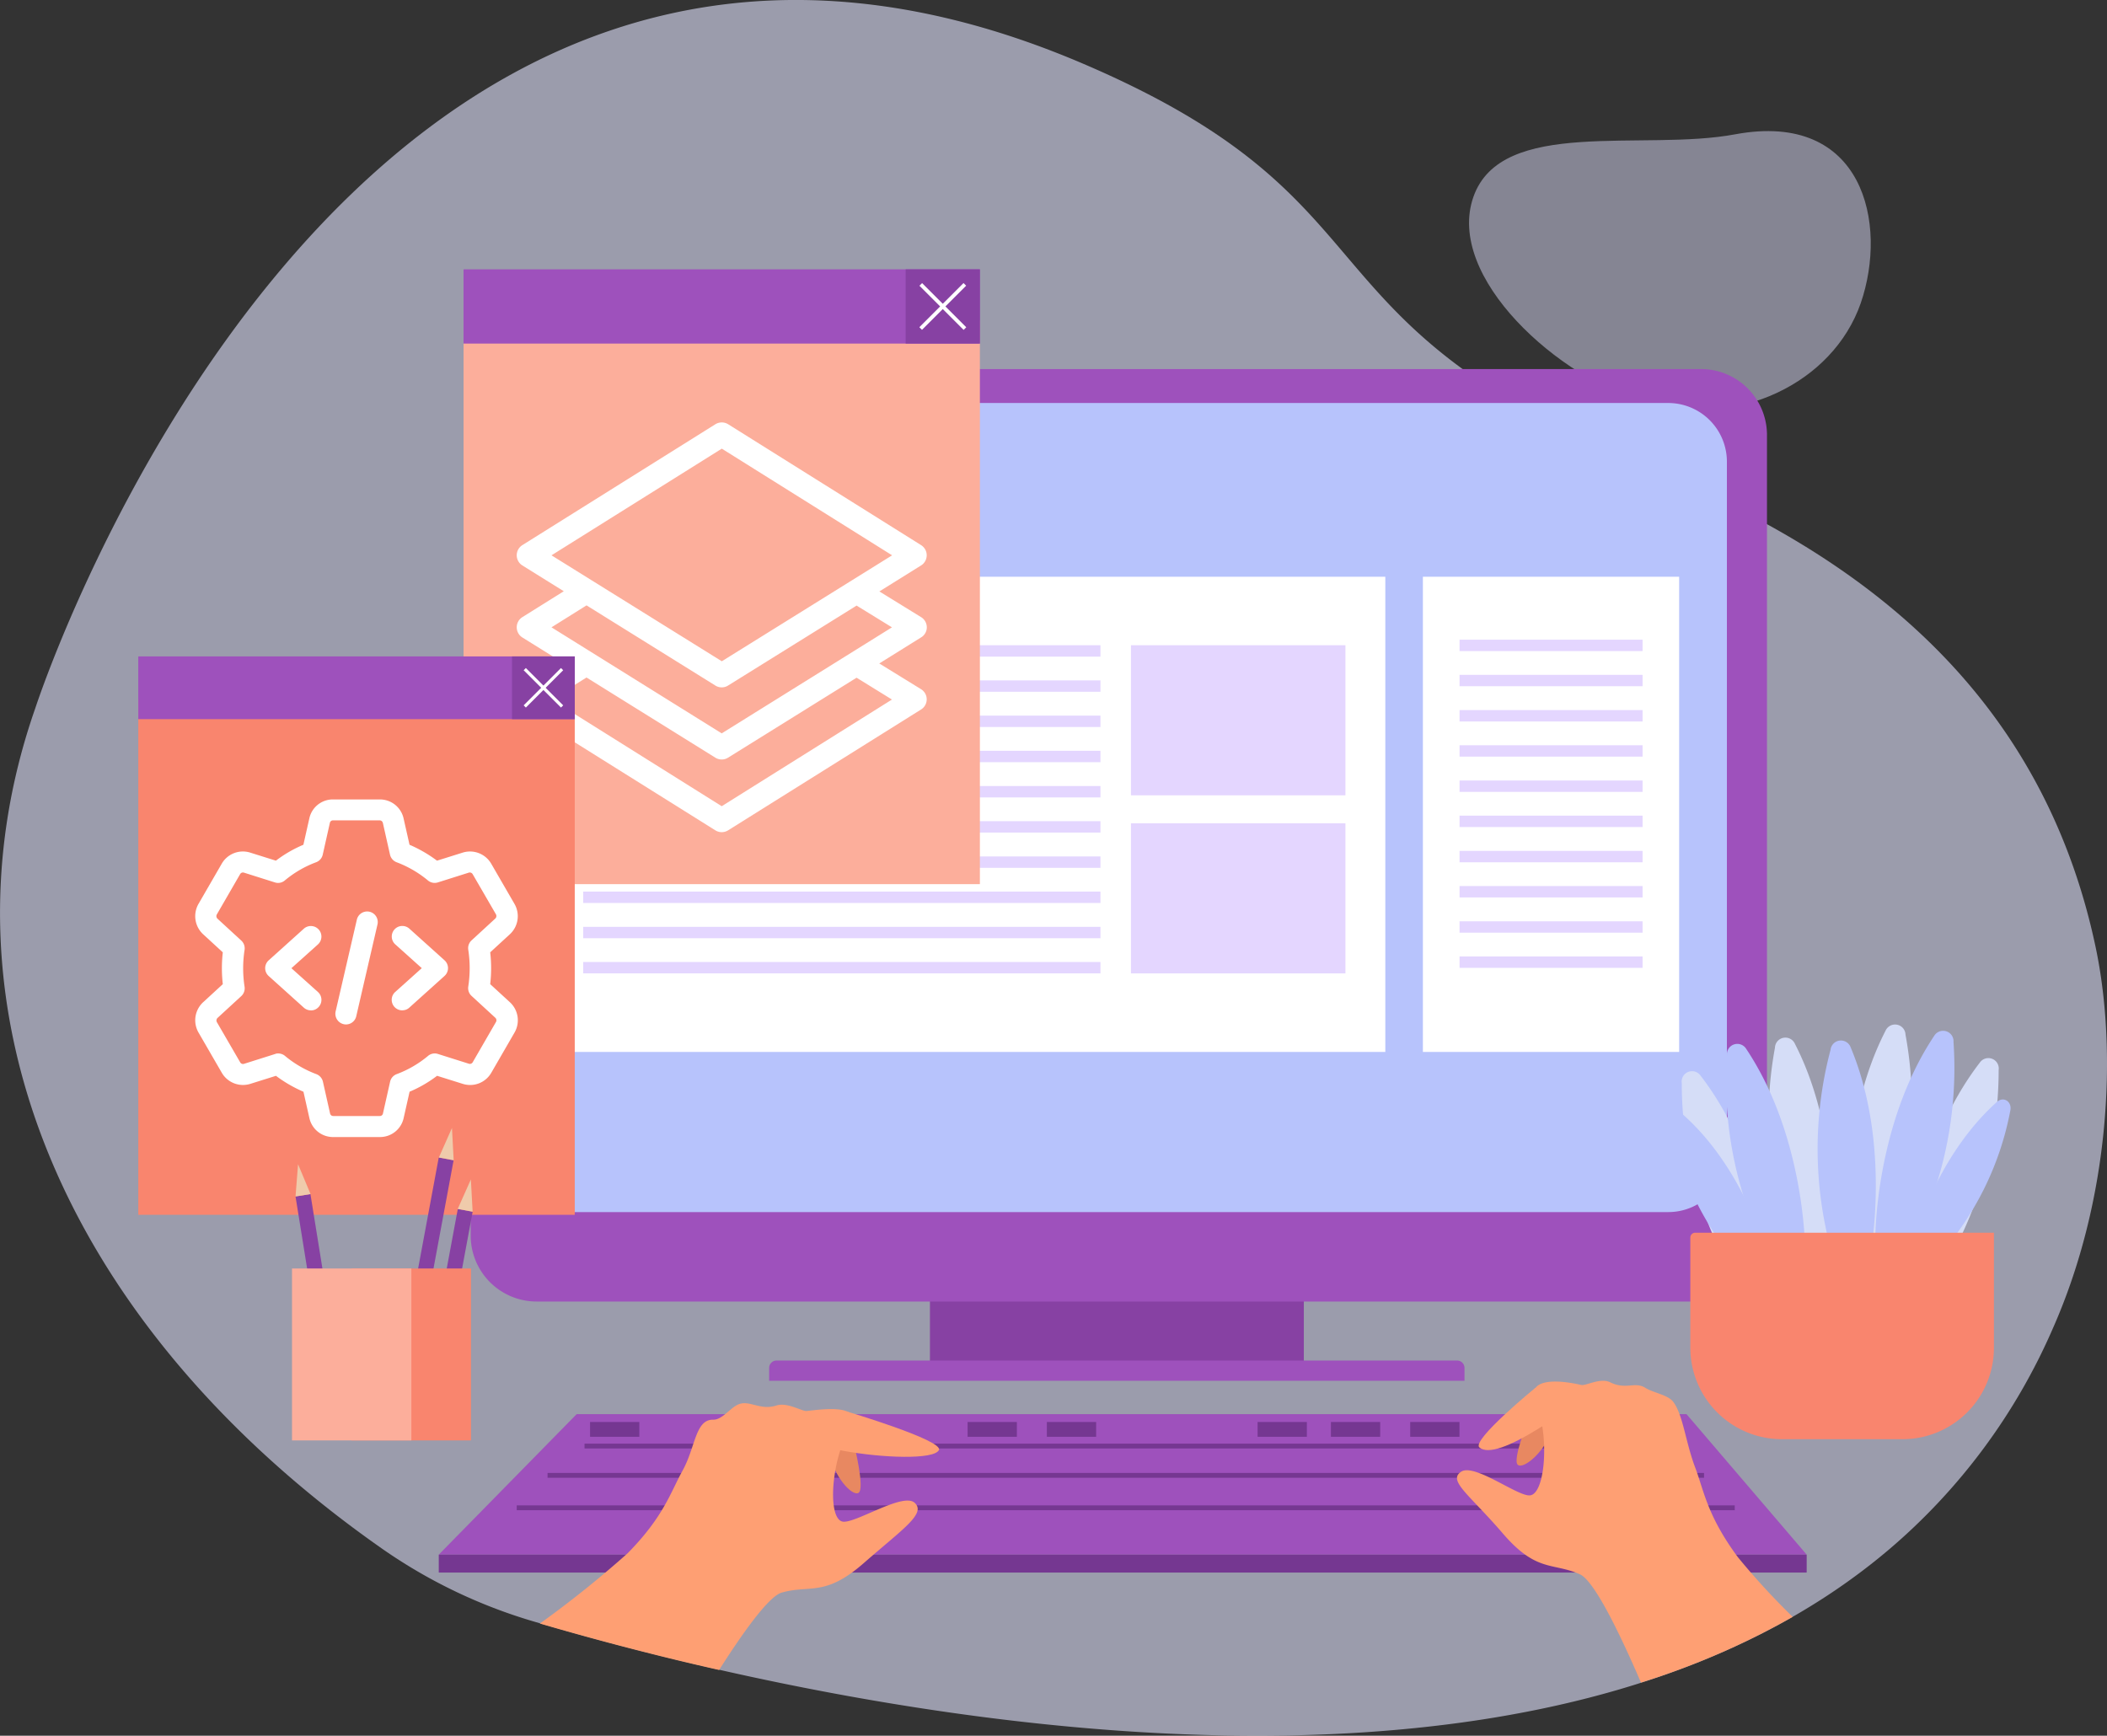 <svg xmlns="http://www.w3.org/2000/svg" width="240" height="197.729" viewBox="0 0 240 197.729">
  <rect x="0" y="0" width="240" height="197.729" fill="#333333" stroke="none"/>
  <g id="outils_logiciel" transform="translate(-200.916 -173.788)">
    <g id="Calque_4" transform="translate(200.916 173.788)">
      <path id="Tracé_3985" data-name="Tracé 3985" d="M434.738,325.14a69.13,69.13,0,0,1-18.668,25.173c-8.835,7.492-19.345,12.6-30.7,15.926-36.968,10.82-83,2.719-109.907-3.993-5.461-1.365-10.131-2.673-13.78-3.752a59.392,59.392,0,0,1-17.268-8.3c-.023-.023-.057-.034-.08-.057-36.062-25.3-51.391-61.453-39.389-95.7.184-.539,35.546-109.3,119.384-73.374,36.808,15.765,23.269,29.166,64.069,45.929,19.069,7.837,44.312,21.812,51.242,54.787C442.1,293.541,441.278,310.373,434.738,325.14Z" transform="translate(-200.916 -173.788)" fill="#e1e2fe" opacity="0.6"/>
      <g id="Groupe_1720" transform="translate(167.329 14.935)" opacity="0.47">
        <path id="Tracé_1365" d="M956.4,323.567c-3.19,9.122-14.032,14.216-24.233,11.416s-23.074-14.422-19.884-23.533,19.379-5.163,29.843-7.137C956.717,301.629,959.528,314.5,956.4,323.567Z" transform="translate(-911.784 -303.953)" fill="#e1e2fe"/>
      </g>
    </g>
    <g id="Calque_6" transform="translate(254.531 215.83)">
      <g id="Groupe_3620" data-name="Groupe 3620" transform="translate(0 0)">
        <rect id="Rectangle_1004" data-name="Rectangle 1004" width="42.59" height="11.462" transform="translate(52.309 102.483)" fill="#8741a3"/>
        <path id="Tracé_3986" data-name="Tracé 3986" d="M808.34,646.424H675.715a7.512,7.512,0,0,1-7.515-7.515V547.715a7.512,7.512,0,0,1,7.515-7.515H808.34a7.512,7.512,0,0,1,7.515,7.515v91.193A7.5,7.5,0,0,1,808.34,646.424Z" transform="translate(-668.2 -540.2)" fill="#9e51bc"/>
        <path id="Tracé_3987" data-name="Tracé 3987" d="M836.481,666.068h-125.6a6.684,6.684,0,0,1-6.678-6.678V580.578a6.684,6.684,0,0,1,6.678-6.678h125.6a6.684,6.684,0,0,1,6.678,6.678v78.813A6.669,6.669,0,0,1,836.481,666.068Z" transform="translate(-700.07 -570.033)" fill="#b7c3fc"/>
        <path id="Tracé_3988" data-name="Tracé 3988" d="M1043.715,1526.906H964.5v-1.469a.842.842,0,0,1,.838-.838h77.528a.842.842,0,0,1,.838.838v1.469Z" transform="translate(-930.503 -1411.653)" fill="#9e51bc"/>
      </g>
    </g>
    <g id="Calque_5" transform="translate(216.668 204.471)">
      <g id="Groupe_3681" data-name="Groupe 3681" transform="translate(0)">
        <g id="Groupe_3636" data-name="Groupe 3636" transform="translate(34.226 130.41)">
          <g id="Groupe_3621" data-name="Groupe 3621">
            <path id="Tracé_3989" data-name="Tracé 3989" d="M792.313,1593.806H636.5l15.708-16.006H778.625Z" transform="translate(-636.5 -1577.8)" fill="#9e51bc"/>
          </g>
          <g id="Groupe_3622" data-name="Groupe 3622" transform="translate(0 16.006)">
            <rect id="Rectangle_1005" data-name="Rectangle 1005" width="155.813" height="2.042" fill="#753791"/>
          </g>
          <g id="Groupe_3635" data-name="Groupe 3635" transform="translate(8.881 0.895)">
            <g id="Groupe_3624" data-name="Groupe 3624" transform="translate(7.722 2.467)">
              <g id="Groupe_3623" data-name="Groupe 3623">
                <rect id="Rectangle_1006" data-name="Rectangle 1006" width="124.18" height="0.551" fill="#753791"/>
              </g>
            </g>
            <g id="Groupe_3626" data-name="Groupe 3626" transform="translate(3.511 5.806)">
              <g id="Groupe_3625" data-name="Groupe 3625">
                <rect id="Rectangle_1007" data-name="Rectangle 1007" width="131.73" height="0.551" fill="#753791"/>
              </g>
            </g>
            <g id="Groupe_3628" data-name="Groupe 3628" transform="translate(0 9.5)">
              <g id="Groupe_3627" data-name="Groupe 3627">
                <rect id="Rectangle_1008" data-name="Rectangle 1008" width="138.74" height="0.551" fill="#753791"/>
              </g>
            </g>
            <g id="Groupe_3629" data-name="Groupe 3629" transform="translate(8.353)">
              <rect id="Rectangle_1009" data-name="Rectangle 1009" width="5.611" height="1.687" fill="#753791"/>
            </g>
            <g id="Groupe_3630" data-name="Groupe 3630" transform="translate(51.356)">
              <rect id="Rectangle_1010" data-name="Rectangle 1010" width="5.611" height="1.687" fill="#753791"/>
            </g>
            <g id="Groupe_3631" data-name="Groupe 3631" transform="translate(60.386)">
              <rect id="Rectangle_1011" data-name="Rectangle 1011" width="5.611" height="1.687" fill="#753791"/>
            </g>
            <g id="Groupe_3632" data-name="Groupe 3632" transform="translate(84.389)">
              <rect id="Rectangle_1012" data-name="Rectangle 1012" width="5.611" height="1.687" fill="#753791"/>
            </g>
            <g id="Groupe_3633" data-name="Groupe 3633" transform="translate(92.742)">
              <rect id="Rectangle_1013" data-name="Rectangle 1013" width="5.611" height="1.687" fill="#753791"/>
            </g>
            <g id="Groupe_3634" data-name="Groupe 3634" transform="translate(101.772)">
              <rect id="Rectangle_1014" data-name="Rectangle 1014" width="5.611" height="1.687" fill="#753791"/>
            </g>
          </g>
        </g>
        <g id="Groupe_3647" data-name="Groupe 3647" transform="translate(174.456 86.021)">
          <g id="Groupe_3637" data-name="Groupe 3637" transform="translate(20.322)">
            <path id="Tracé_3990" data-name="Tracé 3990" d="M2035.985,1215.024s-1.434-12.7,4.062-23.395a1.188,1.188,0,0,1,2.272.448,44.008,44.008,0,0,1-2.237,23.831C2034.482,1229.975,2035.985,1215.024,2035.985,1215.024Z" transform="translate(-2035.801 -1190.92)" fill="#d5ddf7"/>
          </g>
          <g id="Groupe_3638" data-name="Groupe 3638" transform="translate(25.981 3.822)">
            <path id="Tracé_3991" data-name="Tracé 3991" d="M2086.2,1247.027s.9-12.747,8.238-22.27a1.183,1.183,0,0,1,2.146.849,43.981,43.981,0,0,1-6.517,23.039C2082.015,1261.449,2086.2,1247.027,2086.2,1247.027Z" transform="translate(-2085.115 -1224.232)" fill="#d5ddf7"/>
          </g>
          <g id="Groupe_3639" data-name="Groupe 3639" transform="translate(22.701 0.707)">
            <path id="Tracé_3992" data-name="Tracé 3992" d="M2057.236,1220.454s.023-12.782,6.7-22.787a1.187,1.187,0,0,1,2.2.7,44.043,44.043,0,0,1-4.934,23.429C2054.046,1235.129,2057.236,1220.454,2057.236,1220.454Z" transform="translate(-2056.528 -1197.079)" fill="#b7c3fc"/>
          </g>
          <g id="Groupe_3640" data-name="Groupe 3640" transform="translate(26.018 8.544)">
            <path id="Tracé_3993" data-name="Tracé 3993" d="M2087.16,1281.569s2.524-9.649,9.523-15.9c.746-.666,1.721-.046,1.526.964a34.387,34.387,0,0,1-8.318,16.74C2081.859,1292.033,2087.16,1281.569,2087.16,1281.569Z" transform="translate(-2085.444 -1265.389)" fill="#b7c3fc"/>
          </g>
          <g id="Groupe_3641" data-name="Groupe 3641" transform="translate(11.251 1.492)">
            <path id="Tracé_3994" data-name="Tracé 3994" d="M1963.787,1228.024s1.434-12.7-4.062-23.395a1.188,1.188,0,0,0-2.272.448,44.007,44.007,0,0,0,2.237,23.831C1965.29,1242.975,1963.787,1228.024,1963.787,1228.024Z" transform="translate(-1956.734 -1203.92)" fill="#d5ddf7"/>
          </g>
          <g id="Groupe_3642" data-name="Groupe 3642" transform="translate(1.356 5.314)">
            <path id="Tracé_3995" data-name="Tracé 3995" d="M1880.884,1260.027s-.895-12.747-8.238-22.27a1.183,1.183,0,0,0-2.146.849,43.983,43.983,0,0,0,6.517,23.039C1885.072,1274.449,1880.884,1260.027,1880.884,1260.027Z" transform="translate(-1870.5 -1237.232)" fill="#d5ddf7"/>
          </g>
          <g id="Groupe_3643" data-name="Groupe 3643" transform="translate(6.4 2.198)">
            <path id="Tracé_3996" data-name="Tracé 3996" d="M1923.462,1233.454s-.023-12.782-6.7-22.787a1.187,1.187,0,0,0-2.2.7,44.043,44.043,0,0,0,4.934,23.429C1926.651,1248.129,1923.462,1233.454,1923.462,1233.454Z" transform="translate(-1914.462 -1210.079)" fill="#b7c3fc"/>
          </g>
          <g id="Groupe_3644" data-name="Groupe 3644" transform="translate(16.824 1.823)">
            <path id="Tracé_3997" data-name="Tracé 3997" d="M2011.324,1231.244s2.41-12.552-2.237-23.647a1.185,1.185,0,0,0-2.295.275,44.055,44.055,0,0,0,.379,23.934C2011.669,1246.251,2011.324,1231.244,2011.324,1231.244Z" transform="translate(-2005.314 -1206.805)" fill="#b7c3fc"/>
          </g>
          <g id="Groupe_3645" data-name="Groupe 3645" transform="translate(0 10.036)">
            <path id="Tracé_3998" data-name="Tracé 3998" d="M1869.754,1294.569s-2.524-9.649-9.523-15.9c-.746-.666-1.721-.046-1.526.964a34.389,34.389,0,0,0,8.318,16.74C1875.044,1305.033,1869.754,1294.569,1869.754,1294.569Z" transform="translate(-1858.68 -1278.389)" fill="#b7c3fc"/>
          </g>
          <g id="Groupe_3646" data-name="Groupe 3646" transform="translate(2.331 23.725)">
            <path id="Tracé_3999" data-name="Tracé 3999" d="M1903.187,1421.221h-13.78A10.435,10.435,0,0,1,1879,1410.814v-12.564a.551.551,0,0,1,.551-.551h34.031v13.115A10.418,10.418,0,0,1,1903.187,1421.221Z" transform="translate(-1879 -1397.7)" fill="#f9856e"/>
          </g>
        </g>
        <g id="Groupe_3651" data-name="Groupe 3651" transform="translate(150.212 126.61)">
          <g id="Groupe_3650" data-name="Groupe 3650">
            <g id="Groupe_3648" data-name="Groupe 3648" transform="translate(6.783 4.106)">
              <path id="Tracé_4000" data-name="Tracé 4000" d="M1707.932,1580.528s-1.985,4.9-1.285,5.416,3.1-1.572,3.729-3.763S1707.932,1580.528,1707.932,1580.528Z" transform="translate(-1706.497 -1580.467)" fill="#e88861"/>
            </g>
            <path id="Tracé_4001" data-name="Tracé 4001" d="M1685.611,1571.575a82.645,82.645,0,0,1-6.242-6.8c-3.5-4.739-3.855-7.538-4.865-10.223-1.1-2.891-1.377-6.012-2.513-7.492-.6-.78-2.318-1.033-3.155-1.572-1.182-.757-2.226.252-4-.631-1.147-.562-2.788.425-3.316.3-1.193-.287-4.337-.849-5.2.333a1.812,1.812,0,0,0,.057,1.847,10.014,10.014,0,0,1,.493,1.469c.08.344.161.688.218,1.056h0a17.644,17.644,0,0,1,.207,2.214c.092,2.834-.482,5.519-1.595,5.656-1.377.172-6.356-3.718-7.871-2.685s.929,2.559,4.773,7.033,5.691,3.27,8.777,4.647c1.641.734,4.578,6.815,6.953,12.334A87.853,87.853,0,0,0,1685.611,1571.575Z" transform="translate(-1647.378 -1544.678)" fill="#fe9f73"/>
            <g id="Groupe_3649" data-name="Groupe 3649" transform="translate(2.464 0.806)">
              <path id="Tracé_4002" data-name="Tracé 4002" d="M1675.308,1551.7s-7.32,5.989-6.368,6.792,3.362.011,7.309-2.513S1675.308,1551.7,1675.308,1551.7Z" transform="translate(-1668.855 -1551.7)" fill="#fe9f73"/>
            </g>
          </g>
        </g>
        <g id="Groupe_3655" data-name="Groupe 3655" transform="translate(45.746 129.166)">
          <g id="Groupe_3654" data-name="Groupe 3654">
            <g id="Groupe_3652" data-name="Groupe 3652" transform="translate(33.102 4.462)">
              <path id="Tracé_4003" data-name="Tracé 4003" d="M1028.087,1606.055s1.274,5.129.5,5.542-2.845-2-3.167-4.257S1028.087,1606.055,1028.087,1606.055Z" transform="translate(-1025.403 -1605.842)" fill="#e88861"/>
            </g>
            <path id="Tracé_4004" data-name="Tracé 4004" d="M764.437,1588.528c3.247-.929,4.911.528,9.351-3.362s7.148-5.645,5.794-6.873-6.907,2.49-8.25,2.134c-1.079-.287-1.274-3.029-.78-5.829a17.006,17.006,0,0,1,.562-2.283c.1-.31.207-.608.321-.9a9.773,9.773,0,0,1,.688-1.388c.711-1.147.493-1.767-.138-2.088-1.147-.585-3.672-.206-4.7-.1-.539.046-2.214-1.021-3.431-.631-1.893.62-3.109-.688-4.394-.1-.929.424-1.813,1.744-2.823,1.721-2.042-.034-2,3.109-3.477,5.783-1.388,2.5-2.134,5.232-6.265,9.431a121.331,121.331,0,0,1-9.994,8.009c3.534,1.033,7.94,2.26,13.034,3.534,2.318.585,4.785,1.17,7.378,1.755C760.077,1592.991,762.98,1588.952,764.437,1588.528Z" transform="translate(-736.9 -1566.951)" fill="#fe9f73"/>
            <g id="Groupe_3653" data-name="Groupe 3653" transform="translate(32.549 0.946)">
              <path id="Tracé_4005" data-name="Tracé 4005" d="M1023.007,1575.2s11.049,3.293,10.476,4.395-6.356.918-10.969.069S1023.007,1575.2,1023.007,1575.2Z" transform="translate(-1020.584 -1575.2)" fill="#fe9f73"/>
            </g>
          </g>
        </g>
        <g id="Groupe_3667" data-name="Groupe 3667">
          <g id="Groupe_3659" data-name="Groupe 3659" transform="translate(46.147 35.018)">
            <g id="Groupe_3658" data-name="Groupe 3658">
              <rect id="Rectangle_1015" data-name="Rectangle 1015" width="95.897" height="54.133" fill="#fff"/>
              <g id="Groupe_3656" data-name="Groupe 3656" transform="translate(4.532 7.802)">
                <rect id="Rectangle_1016" data-name="Rectangle 1016" width="58.918" height="1.297" fill="#caaeff" opacity="0.5"/>
                <rect id="Rectangle_1017" data-name="Rectangle 1017" width="24.428" height="17.096" transform="translate(62.394)" fill="#caaeff" opacity="0.5"/>
                <rect id="Rectangle_1018" data-name="Rectangle 1018" width="24.428" height="17.096" transform="translate(62.394 20.286)" fill="#caaeff" opacity="0.5"/>
                <rect id="Rectangle_1019" data-name="Rectangle 1019" width="58.918" height="1.297" transform="translate(0 4.004)" fill="#caaeff" opacity="0.5"/>
                <rect id="Rectangle_1020" data-name="Rectangle 1020" width="58.918" height="1.297" transform="translate(0 8.02)" fill="#caaeff" opacity="0.5"/>
                <rect id="Rectangle_1021" data-name="Rectangle 1021" width="58.918" height="1.297" transform="translate(0 12.024)" fill="#caaeff" opacity="0.5"/>
                <rect id="Rectangle_1022" data-name="Rectangle 1022" width="58.918" height="1.297" transform="translate(0 16.04)" fill="#caaeff" opacity="0.5"/>
                <rect id="Rectangle_1023" data-name="Rectangle 1023" width="58.918" height="1.297" transform="translate(0 20.045)" fill="#caaeff" opacity="0.5"/>
                <rect id="Rectangle_1024" data-name="Rectangle 1024" width="58.918" height="1.297" transform="translate(0 24.06)" fill="#caaeff" opacity="0.5"/>
                <rect id="Rectangle_1025" data-name="Rectangle 1025" width="58.918" height="1.297" transform="translate(0 28.065)" fill="#caaeff" opacity="0.5"/>
                <rect id="Rectangle_1026" data-name="Rectangle 1026" width="58.918" height="1.297" transform="translate(0 32.081)" fill="#caaeff" opacity="0.5"/>
                <rect id="Rectangle_1027" data-name="Rectangle 1027" width="58.918" height="1.297" transform="translate(0 36.085)" fill="#caaeff" opacity="0.5"/>
              </g>
              <g id="Groupe_3657" data-name="Groupe 3657" transform="translate(100.177)">
                <rect id="Rectangle_1028" data-name="Rectangle 1028" width="29.189" height="54.133" fill="#fff"/>
                <rect id="Rectangle_1029" data-name="Rectangle 1029" width="20.848" height="1.297" transform="translate(4.176 7.171)" fill="#caaeff" opacity="0.5"/>
                <rect id="Rectangle_1030" data-name="Rectangle 1030" width="20.848" height="1.297" transform="translate(4.176 11.175)" fill="#caaeff" opacity="0.5"/>
                <rect id="Rectangle_1031" data-name="Rectangle 1031" width="20.848" height="1.297" transform="translate(4.176 15.191)" fill="#caaeff" opacity="0.5"/>
                <rect id="Rectangle_1032" data-name="Rectangle 1032" width="20.848" height="1.297" transform="translate(4.176 19.196)" fill="#caaeff" opacity="0.5"/>
                <rect id="Rectangle_1033" data-name="Rectangle 1033" width="20.848" height="1.297" transform="translate(4.176 23.211)" fill="#caaeff" opacity="0.5"/>
                <rect id="Rectangle_1034" data-name="Rectangle 1034" width="20.848" height="1.297" transform="translate(4.176 27.216)" fill="#caaeff" opacity="0.5"/>
                <rect id="Rectangle_1035" data-name="Rectangle 1035" width="20.848" height="1.297" transform="translate(4.176 31.231)" fill="#caaeff" opacity="0.5"/>
                <rect id="Rectangle_1036" data-name="Rectangle 1036" width="20.848" height="1.297" transform="translate(4.176 35.236)" fill="#caaeff" opacity="0.5"/>
                <rect id="Rectangle_1037" data-name="Rectangle 1037" width="20.848" height="1.297" transform="translate(4.176 39.252)" fill="#caaeff" opacity="0.5"/>
                <rect id="Rectangle_1038" data-name="Rectangle 1038" width="20.848" height="1.297" transform="translate(4.176 43.256)" fill="#caaeff" opacity="0.5"/>
              </g>
            </g>
          </g>
          <g id="Groupe_3663" data-name="Groupe 3663" transform="translate(37.049)">
            <rect id="Rectangle_1039" data-name="Rectangle 1039" width="58.814" height="64.207" transform="translate(0 5.829)" fill="#fcae9b"/>
            <rect id="Rectangle_1040" data-name="Rectangle 1040" width="58.814" height="8.456" fill="#9e51bc"/>
            <rect id="Rectangle_1041" data-name="Rectangle 1041" width="8.456" height="8.456" transform="translate(50.358)" fill="#8741a3"/>
            <g id="Groupe_3660" data-name="Groupe 3660" transform="translate(51.92 1.562)">
              <rect id="Rectangle_1042" data-name="Rectangle 1042" width="7.114" height="0.425" transform="translate(0.31 0.005) rotate(45)" fill="#fff"/>
              <rect id="Rectangle_1043" data-name="Rectangle 1043" width="7.114" height="0.425" transform="translate(0 5.03) rotate(-45)" fill="#fff"/>
            </g>
            <g id="Groupe_3662" data-name="Groupe 3662" transform="translate(6.058 17.44)">
              <g id="Groupe_3661" data-name="Groupe 3661">
                <path id="Tracé_4006" data-name="Tracé 4006" d="M760.61,616.537a1.363,1.363,0,0,0-.654-1.159l-4.75-2.926,4.75-2.96a1.366,1.366,0,0,0,0-2.318l-21.972-13.768a1.388,1.388,0,0,0-1.457,0l-21.984,13.768a1.366,1.366,0,0,0,0,2.318l4.716,2.937-4.716,2.949a1.366,1.366,0,0,0,0,2.318l4.716,2.937-4.716,2.949a1.366,1.366,0,0,0,0,2.318l21.984,13.768a1.368,1.368,0,0,0,1.446,0L759.956,625.9a1.36,1.36,0,0,0-.011-2.318l-4.75-2.926,4.75-2.96A1.334,1.334,0,0,0,760.61,616.537Zm-42.751-8.2,19.4-12.151,19.4,12.151c-.184.115-18.84,11.726-19.4,12.07Zm38.781,16.43-19.391,12.151-19.4-12.162,4-2.5,14.675,9.133a1.368,1.368,0,0,0,1.446,0l14.641-9.11Zm-19.391,3.855-19.391-12.082,3.993-2.5,14.675,9.133a1.368,1.368,0,0,0,1.446,0l14.641-9.11,4.027,2.478C756.525,616.618,737.765,628.3,737.249,628.619Z" transform="translate(-713.9 -593.2)" fill="#fff"/>
              </g>
            </g>
          </g>
          <g id="Groupe_3666" data-name="Groupe 3666" transform="translate(0 44.094)">
            <rect id="Rectangle_1044" data-name="Rectangle 1044" width="49.716" height="58.688" transform="translate(0 4.922)" fill="#f9856e"/>
            <rect id="Rectangle_1045" data-name="Rectangle 1045" width="49.716" height="7.148" fill="#9e51bc"/>
            <rect id="Rectangle_1046" data-name="Rectangle 1046" width="7.148" height="7.148" transform="translate(42.568)" fill="#8741a3"/>
            <g id="Groupe_3664" data-name="Groupe 3664" transform="translate(43.895 1.322)">
              <rect id="Rectangle_1047" data-name="Rectangle 1047" width="6.012" height="0.356" transform="translate(0.252 0) rotate(45)" fill="#fff"/>
              <rect id="Rectangle_1048" data-name="Rectangle 1048" width="6.012" height="0.356" transform="translate(0 4.252) rotate(-45)" fill="#fff"/>
            </g>
            <g id="Groupe_3665" data-name="Groupe 3665" transform="translate(6.485 16.293)">
              <path id="Tracé_4007" data-name="Tracé 4007" d="M415.765,1005.96h-5.335a2.762,2.762,0,0,1-2.7-2.157l-.677-3.006a15.329,15.329,0,0,1-3.132-1.813L401,999.9a2.793,2.793,0,0,1-3.247-1.262l-2.662-4.6a2.8,2.8,0,0,1,.516-3.419l2.26-2.077a15.963,15.963,0,0,1,0-3.626l-2.249-2.065a2.812,2.812,0,0,1-.539-3.419l2.673-4.624a2.781,2.781,0,0,1,3.236-1.251l2.926.918a14.336,14.336,0,0,1,3.132-1.813l.677-3.006a2.741,2.741,0,0,1,2.7-2.157h5.335a2.762,2.762,0,0,1,2.7,2.157l.677,3.006a15.325,15.325,0,0,1,3.132,1.813l2.926-.918a2.794,2.794,0,0,1,3.247,1.262l2.662,4.6a2.8,2.8,0,0,1-.516,3.419l-2.26,2.077a15.964,15.964,0,0,1,0,3.626l2.249,2.065.011.011a2.791,2.791,0,0,1,.528,3.408l-2.673,4.624A2.781,2.781,0,0,1,425.2,999.9l-2.926-.918a14.338,14.338,0,0,1-3.132,1.813l-.677,3.006a2.752,2.752,0,0,1-2.7,2.157Zm-11.588-9.523a1.192,1.192,0,0,1,.769.275,12.345,12.345,0,0,0,3.568,2.077,1.218,1.218,0,0,1,.757.861l.815,3.626a.366.366,0,0,0,.344.287h5.335a.354.354,0,0,0,.344-.287l.815-3.626a1.2,1.2,0,0,1,.757-.861,12.2,12.2,0,0,0,3.568-2.077,1.173,1.173,0,0,1,1.124-.218l3.522,1.113a.369.369,0,0,0,.425-.149l2.673-4.624a.39.39,0,0,0-.08-.459l-2.708-2.49a1.2,1.2,0,0,1-.379-1.067,13.8,13.8,0,0,0,0-4.2,1.2,1.2,0,0,1,.379-1.067l2.708-2.49a.4.4,0,0,0,.069-.47L426.32,976a.381.381,0,0,0-.436-.161l-3.522,1.113a1.2,1.2,0,0,1-1.124-.218,12.348,12.348,0,0,0-3.568-2.077,1.218,1.218,0,0,1-.757-.861l-.815-3.626a.379.379,0,0,0-.356-.287h-5.335a.354.354,0,0,0-.344.287l-.815,3.626a1.2,1.2,0,0,1-.757.861,12.2,12.2,0,0,0-3.568,2.077,1.173,1.173,0,0,1-1.124.218l-3.522-1.113a.369.369,0,0,0-.425.149l-2.673,4.624a.4.4,0,0,0,.08.47l2.708,2.49a1.2,1.2,0,0,1,.379,1.067,13.8,13.8,0,0,0,0,4.2,1.2,1.2,0,0,1-.379,1.067l-2.708,2.49a.4.4,0,0,0-.069.47l2.662,4.59a.366.366,0,0,0,.436.161l3.522-1.113a.865.865,0,0,1,.367-.069Z" transform="translate(-394.725 -967.5)" fill="#fff"/>
              <path id="Tracé_4008" data-name="Tracé 4008" d="M535.073,1091.892a1.132,1.132,0,0,1-.275-.034,1.219,1.219,0,0,1-.906-1.446l2.409-10.418a1.207,1.207,0,1,1,2.352.539l-2.409,10.418A1.2,1.2,0,0,1,535.073,1091.892Z" transform="translate(-517.9 -1066.26)" fill="#fff"/>
              <path id="Tracé_4009" data-name="Tracé 4009" d="M591.012,1102.758a1.2,1.2,0,0,1-.8-2.1l3.018-2.708-3.018-2.708a1.2,1.2,0,1,1,1.606-1.79l4,3.6a1.2,1.2,0,0,1,0,1.79l-4,3.6a1.144,1.144,0,0,1-.8.31Z" transform="translate(-567.425 -1078.732)" fill="#fff"/>
              <path id="Tracé_4010" data-name="Tracé 4010" d="M469.309,1102.723a1.2,1.2,0,0,1-.8-.31l-4-3.6a1.2,1.2,0,0,1,0-1.79l4-3.6a1.2,1.2,0,0,1,1.606,1.79l-3.018,2.708,3.018,2.708a1.2,1.2,0,0,1,.092,1.7,1.165,1.165,0,0,1-.895.4Z" transform="translate(-456.14 -1078.696)" fill="#fff"/>
            </g>
          </g>
        </g>
        <g id="Groupe_3680" data-name="Groupe 3680" transform="translate(17.509 97.813)">
          <g id="Groupe_3670" data-name="Groupe 3670" transform="translate(0.4 4.131)">
            <g id="Groupe_3668" data-name="Groupe 3668" transform="translate(0 3.396)">
              <rect id="Rectangle_1049" data-name="Rectangle 1049" width="1.721" height="20.343" transform="matrix(0.987, -0.159, 0.159, 0.987, 0, 0.273)" fill="#8741a3"/>
            </g>
            <g id="Groupe_3669" data-name="Groupe 3669" transform="translate(0.002)">
              <path id="Tracé_4011" data-name="Tracé 4011" d="M494.587,1329.7l-.287,3.672,1.71-.275Z" transform="translate(-494.3 -1329.7)" fill="#efcbab"/>
            </g>
          </g>
          <g id="Groupe_3673" data-name="Groupe 3673" transform="translate(15.17 5.863)">
            <g id="Groupe_3671" data-name="Groupe 3671" transform="translate(0 3.364)">
              <rect id="Rectangle_1050" data-name="Rectangle 1050" width="1.721" height="20.343" transform="translate(3.715 0) rotate(10.521)" fill="#8741a3"/>
            </g>
            <g id="Groupe_3672" data-name="Groupe 3672" transform="translate(3.705)">
              <path id="Tracé_4012" data-name="Tracé 4012" d="M656.8,1344.8l-1.5,3.362,1.7.31Z" transform="translate(-655.3 -1344.8)" fill="#efcbab"/>
            </g>
          </g>
          <g id="Groupe_3676" data-name="Groupe 3676" transform="translate(12.998)">
            <g id="Groupe_3674" data-name="Groupe 3674" transform="translate(0 3.369)">
              <rect id="Rectangle_1051" data-name="Rectangle 1051" width="1.721" height="20.343" transform="translate(3.717 0) rotate(10.527)" fill="#8741a3"/>
            </g>
            <g id="Groupe_3675" data-name="Groupe 3675" transform="translate(3.731)">
              <path id="Tracé_4013" data-name="Tracé 4013" d="M638.092,1293.7l-1.492,3.362,1.687.31Z" transform="translate(-636.6 -1293.7)" fill="#efcbab"/>
            </g>
          </g>
          <g id="Groupe_3679" data-name="Groupe 3679" transform="translate(0 16.006)">
            <g id="Groupe_3677" data-name="Groupe 3677" transform="translate(6.792)">
              <rect id="Rectangle_1052" data-name="Rectangle 1052" width="13.596" height="19.586" fill="#f9856e"/>
            </g>
            <g id="Groupe_3678" data-name="Groupe 3678">
              <rect id="Rectangle_1053" data-name="Rectangle 1053" width="13.596" height="19.586" fill="#fcae9b"/>
            </g>
          </g>
        </g>
      </g>
    </g>
  </g>
</svg>
